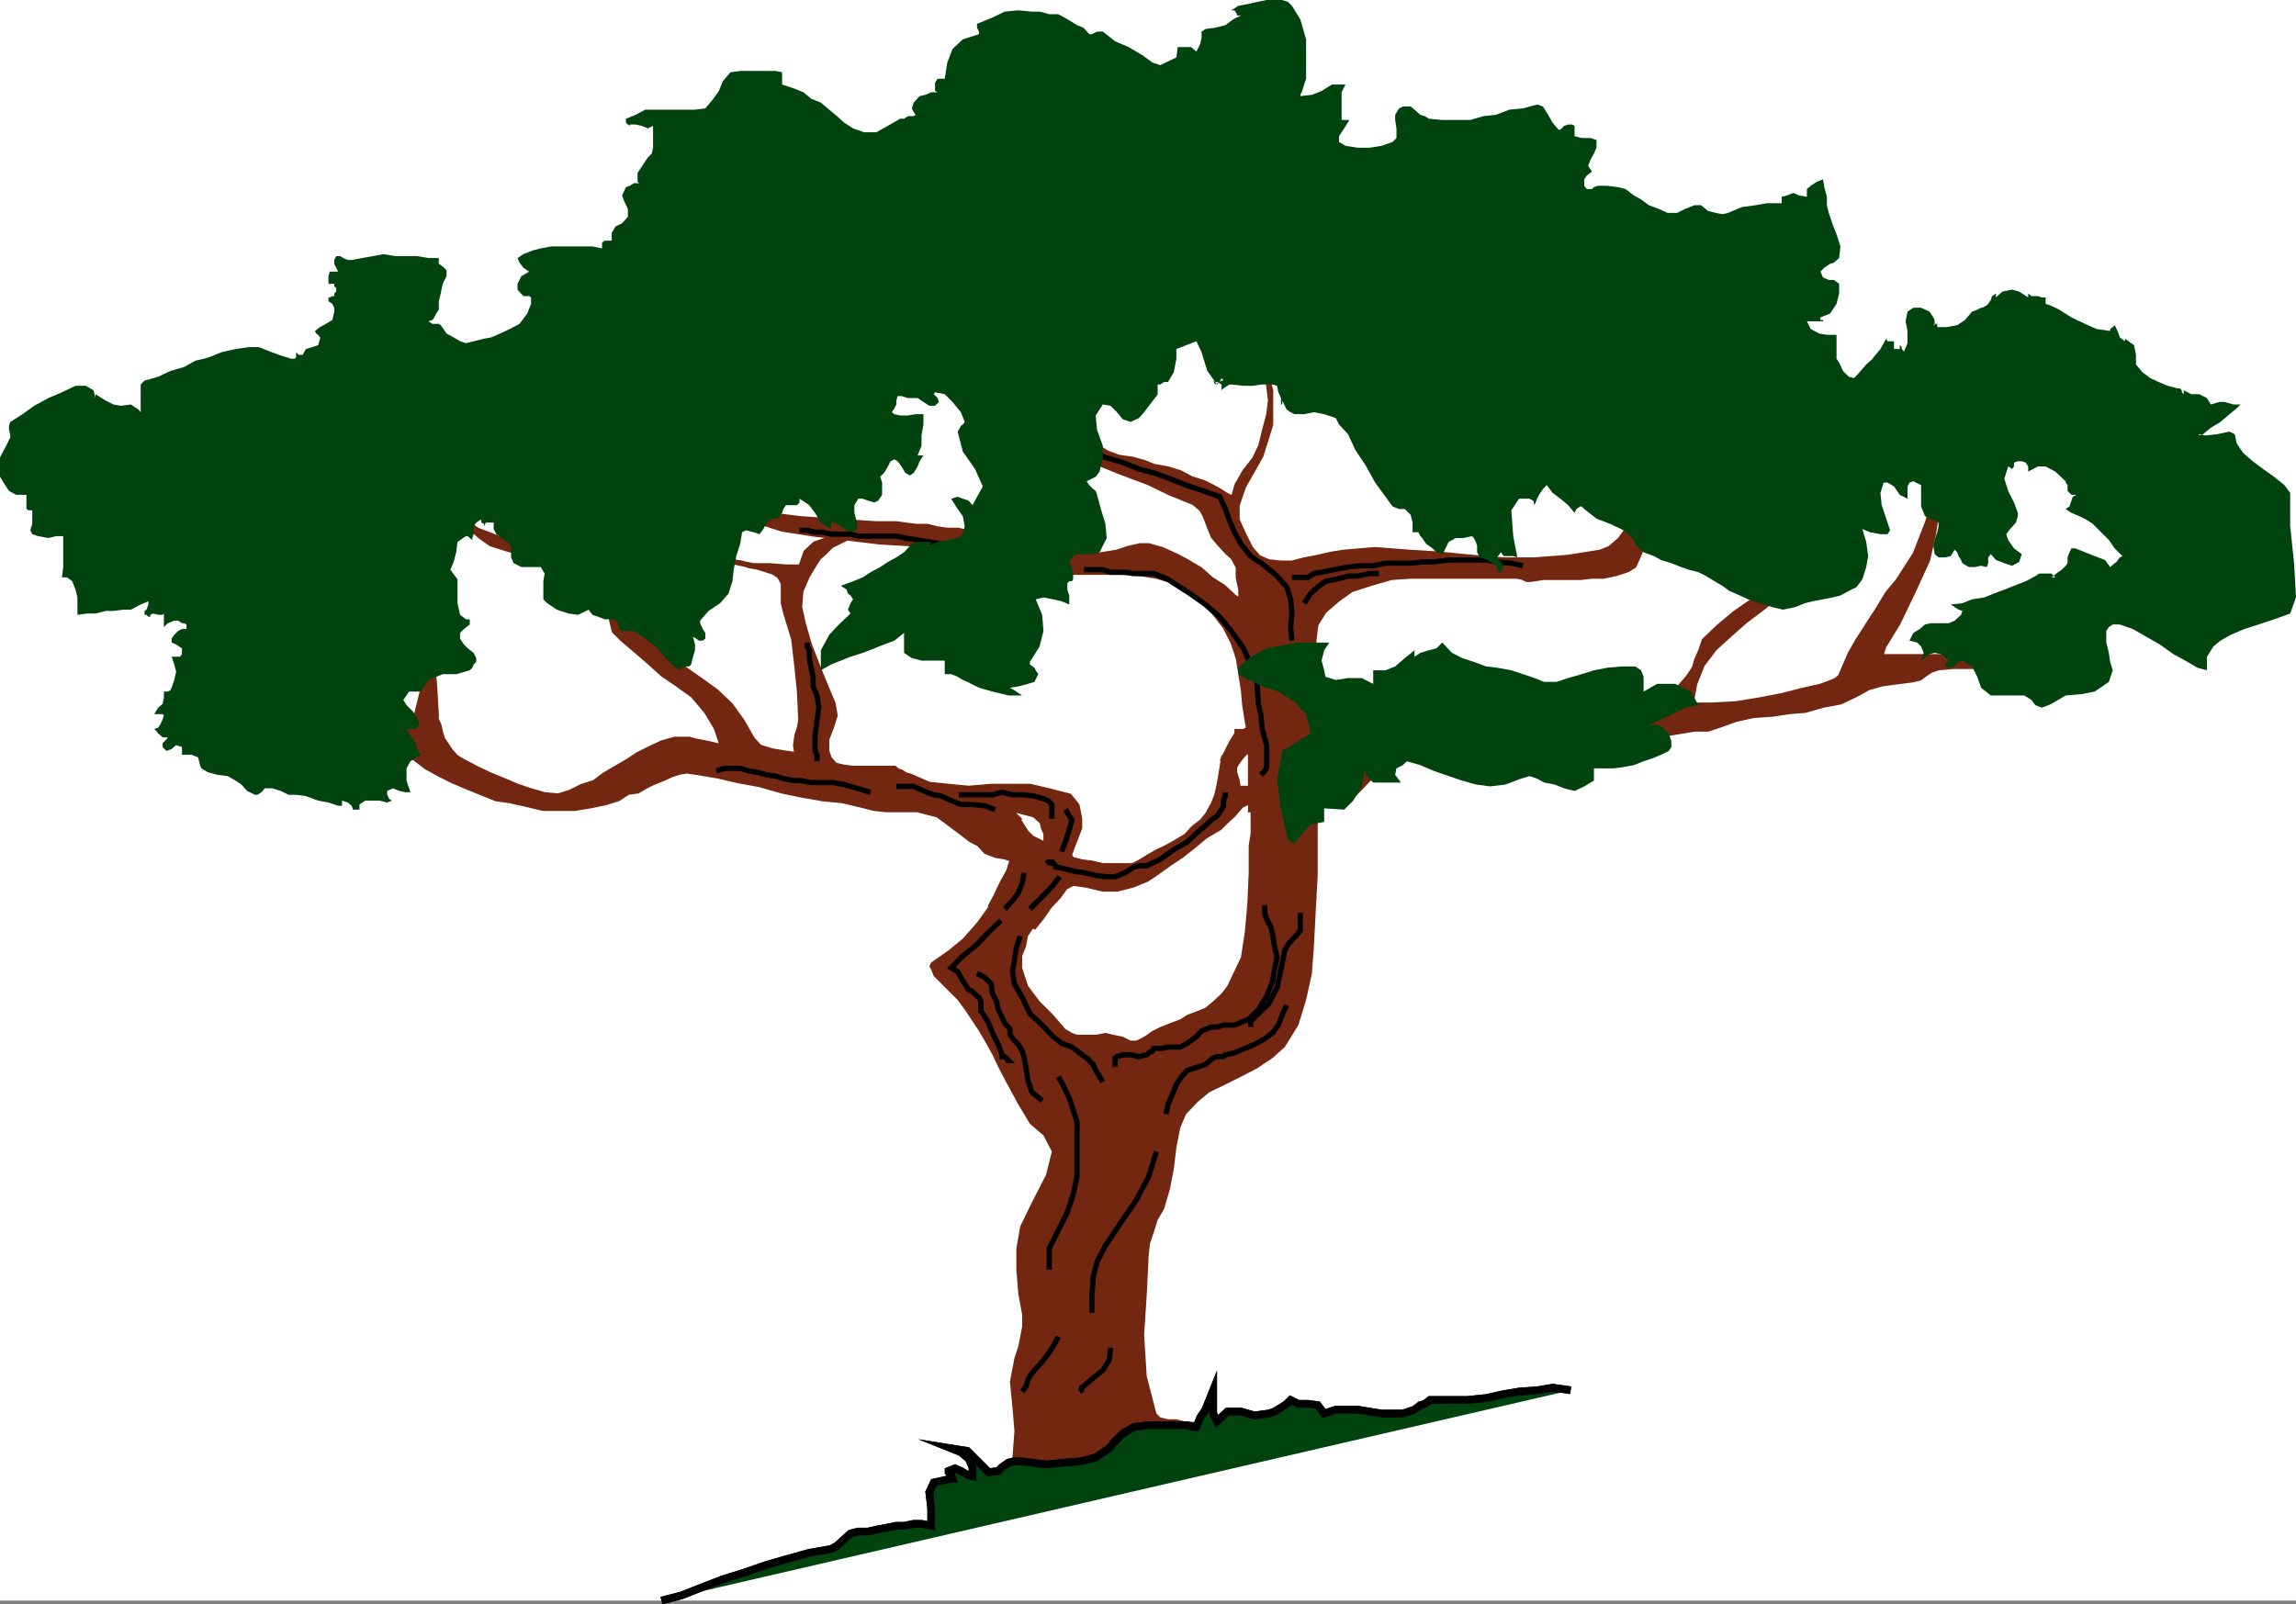 <svg xmlns="http://www.w3.org/2000/svg" width="355.797" height="248.672"><rect width="100%" height="100%" fill="#808080" stroke="none"/><path fill="#fff" fill-rule="evenodd" d="M0 248.102h355.797V0H0v248.102"/><path fill="#732710" fill-rule="evenodd" d="M271.098 71.2h-1.2l-.898.3-1 .602-.5.597-1.602 1-1.199 1.102-1.5 1-1.5.597-1.199.903h-2.8l-1.2-.602-1.203-1.898-1-2.102V70l.601-2.2 1.399-1.8 1.402-1.602 1.899-1.097 1.699-1.2 2.3-1 1.7-1.3 1.902-1.403 1.598-1.898.601-.898.5-1.204.602-1.199.598-1.3-.899 2.703-1.402 2.296-2.297 1.704-2.402 1.898-2.399 1.2L259 63.3l-2.5 1.5-2.203 1.5 1-2.8.601-3.3.399-3.098.203-3-1.203 4.5L254 63.3l-.8 4.8v4.6l.198 2.102V77l-.199 2.102-.8 1.898-.5 1.5-.899 1.2-1.5 1.3-1.5.602-5 .796-5.203.403H233l-4.902-.403-5-.5-4.801-.296-5.2-.403-4.8.403-1.899.296-2.199.5-2.101.403-1.899.5H198.5l-1.902-.2-1.598-.703L193.797 85l-1.098-2.2-1-2.198V78.3l1-2.903 2.7-4.796 1.5-4.801v-5.3l-1.5-5.2.199.9.402 1.3.297.898.3 1.204.301 2.5-.3 2.296-.598 2.204-.602 2.5-1 2.097-1.5 1.903-1.199 2.097-.601 2.102-1.2-.602-.898-.597-1.3-.704-1.2-.597-1.902-.602-1.7-.898-1.898-.602-2.203-.398-1.5-.602-1.797-.5-2.102-.3-1.898-.7-2.3-1.5-1.903-2.097-1.2-2.403-.699-3.097V62.3l.301.398h.598V62.3l.402-.2v-1.3l-.601-1.602-.7-1.199-.3-1.102-.301 1.5-.297 1.403-.5 1.898.5 1.602H163l-1.3-.602-.802-1-.398-1.199-.602-1.898-.898-1.5-.602-1.5-.898-1.5-.3-1.204-.7-1-1.203-.898-1.5-.3 1.902 1.8 1.5 1.898 1.2 2.102.898 2.5.3.2h1.301l.2.402 1 4.296L164 67.301l2.7 2.398 3.3 2 4 1.602 4 1.5 3.297 1.597 3.703 1.5 1.2 1 .597 1.102.601 1.602.602 1.5 1 1.199 1.2 1.3.898.797.8 1.5V89.5l.399 1.898v1.5l1 .801-2-1.097-1.7-1.602-1.898-1.2L186 88.3l-2-1.198-1.703-.903-2.2-1-2.097-.597h-1.3l-1.802.398-1.8.602-1.801.296-2.098.301h-1.902l-2.2-.3-2.097-.297-2.102-.602-2.199-.7-2.199-.6-2.102-.302-1.601-.296-1.399-.301-3-.602h-1.601l-1.5-.199-1.598-.398h-1.8l-3-.403h-3.102l-3-.199H130l-3.102-.398-3-.204-3.101-.398-3.098-.5-1.699-.398-1.902-.602-1.5-.898L111 76.398l-1.5-1.597-1.602-1.102-1.101-1-1.2-1.5-.699-2.097v-2.5l-.3-2.204-.301-2.097-.297-1.2-.5-.902L102.098 59l-1.5-1-1.2-1.102L98.5 55l-.902-1.8-1.2-1.9.899.4.3.8.602 1 .598.898.3.602.301.898v1l.399.801 1.402 3.403 1.5 3.699.801 3.699-.8 3.602-.602 1-1.098.796-1.203.301-1.297.403h-3.3l-1.903.199h-1.5l.3-.2 2.5.598 2.102.2 2.399.703 2.402.296 2.5.301 2.398.301 2.5.602L111 78.5l5.2 1.898 5 1.602 5.097.8 5.101.598 5 .602 10.399.602H152l1.598.398 1.5.602 1.402.796 1.598.903 1.5.398 1.902.602 1.7.398h10.5l3 .2 2.5.402 2.698.8 2.5 1.297L186.5 93.2l1.797 1.903 1.601 2.097 1.2 2.403.8 2.398.399 2.5.402 2.5.2 2.3.398 2.5.203 1.2-1.8 1v-.602h.198l-1.101 1.801-.297.602-.3.597-.602 1.204 2.101.597.598-.8.601-.7.602-.3h.297v-.297 6.097h-1.899l-.198-1.2-.402-1.3v-.802l.402-.699-2.101-.597-.301 1.898-.297 1.8-.402 1.9-.598 1.5-.902 1.6-.899 1.098-1.199.903-1.203 1.3-1.5.899-1.598.898-1.3.602-1.399.8-1.3.802-1.2.597h-4.602l-1.699-.398-1.601-.2-1.5-.402-.399-.597.399-1.204.601-1.5.598-1.597v-1.403l-.399-2-.601-.796-.598-.704-3.101-.796-3-.704h-6l-3.5.301-3.098-.3-3-.297-3-1.301-.703-.2-.598-.402-.601-.199-.5-.398H132.2l-1.601-.204-1.2-.296-.898-1-.402-1.204v-1.796l.699-1.801.601-1.903-.3-1.796-1.301-3.102-1.2-3-1.199-3.102-.898-3.097-.602-2.7.2-2.5 1-2.3 1.199-2 .601-.903.899-.796 1-1L130 84l.598-.3h-2.5l-1.801.6-1.399 1.302-.8 2.296h-2.301l-2.5-.199h-2.5l-2.098-.398-2.402-.5-2.5-.602-2.098-.597-2.5-1.301-.902-.301h-1.2l-1 .3-1.097.302h.898L103.5 84l.797-.3h2.101l1.5.902 1.602 1 1.898.796 1.2.403 1.101.3 1.301.2 1.2.398 1.198.2 1.301.402 1.2.398.898.602.601 1.097V93.5l.399 1.602L123 99l.5 4.3.398 3.9.2 4.3-.2 1.3-.398 1.2-.203 1.5.203 1.5-2.102-.3-1.8-.302-1.899-.597-1.101-1.2-1.598-2.8-1.8-2.5-2.2-2.102-2.5-1.8-2.703-1.899-2.297-1.7-2.5-2.198-2.203-2.102-.598-1.5v-1.5l-.3-1.602-.602-1.5L96 89.801l-1.402-1.5-1.5-1.2-1.598-1.203-1.5-1.296-1.602-1.204-1.5-1.199-1.199-1.8-.3-.899v-1l.3-.898-.699-.903-.203 2.801.601 2.7 1.5 2.1 2.5.9h-3.5l-1.101-.2H83.5l-.902-.398h-1.2L80.2 84.3l-1.602-.3-1.5-.602-1.5-.597L74 82.199l-1.5-1-1.203-.597-1.5-.602-1.5-.5L67 79.102l-1.203-.204h-2.399H65.2L67 78.5l1.797.398 1.5.602 1 .898 1.203.801.898 1 1 .903 1.7 1.199 2.199.699 2.203.602 2.098.296 1.8.5 2.102.704 2.2.597 2.198 1 .899.801.902.898.598 1.204.601 1.296.7 1.602.199 1.7.402 1.6 1.2 1.2 2.101 1.8 2.098 1.802 2.101 1.898 2.2 1.5 2.5 1.8 2.101 2.5 1.5 2.5 1 3-1.203-.3-1.297-.3-1.602-.302-1.101-.296h-2.2l-1.097.296-1 .301-1.902.903-1.801.898-1.5 1-1.899 1.102-1.699 1-1.601 1.199-1.899.597-1.8.903-1.899.597-2.102-.199-2.101-.597-2.098-.704-2.101-.898-2.2-.898-2.101-1L71.699 118l-1-.602-.902-1-.598-.898-.601-.898-.301-.903-.297-1.3-.402-.899v-.8l-.301-5-.598-4.9-1.8-4.198-2.801-4L61.5 92l-.203-1-.399-.898v-1.204L63 95.102l1.898 5.699L65.5 107l-1.5 6-.602.398h-1.3L60.699 113l-1.601.7-.7.3 1.899 1.2 2.203 1.198 1.898 1.204 1.7 1.296 2.199 1.204 1.8.898 2.102.898 2.2.903 2.5 1 2.101.3 2.7.598 2.5.602H89l2.5-.403 2.398-.5.899-.296 1-.301 1.5-1 1.5-.2 1.203-.703 1.2-.597 1.5-.602 1.3-.597 1.2-.403 1.198-.199 1.5.2 3.5.6 3 .7 3.301.602 3.5 1 2.899.597 3.402.602 3.098.3 3.3.797 1.602.403 1.898.199h4.801l1.5.398 1.598.403 1.101.8 1.602 1.2 1.2.898 1.3 1 1.2.602 6.097-3.903-.598-.597-.699-.403-.602-.398-.601-.2 1.902.2 1.5.398 1.598.403 1.203 1.097.2.903.398.898v1l.3.903-1.3-.602-1.2-.602L159 129l-1.203-1.898-6.098 3.699 1.098 1.199 1.601.602 1.301.199 1.2.398-.602 1.903-1 1.796-.899 1.903-.8 1.5 6.699 3.3 1.203-1.5 1.098-1.601L164 139l1.098-1.5 1.199-.602 2.101.301 2.5.602h2.2l2.402-.602 2.2-.898 1.5-1 2.097-1.5 1.8-1.2 1.903-1.5 1.797-1.5 2.203-1.3.898-.903 1.2-1.097 1.199-1.403 1.5-.796v1.398l10.402-.8v-.9h2.5l.801.302h1.398l2.102-2.204 2.098-2.199 2.699-1.5 2.8-1.199 2.801-.602 2.7-.597h3.101l2.7.597 1.5.301 1.601.7 1.2.203h1.5l1.5.398h2.698l1.602-.398h.7l.8-.602 1-.3h.898l1.801-.302 1.5-.296 1.598-.301 1.8-.301 1.602-.3 1.5-.598 1.801-.301 1.898-.602 1.801-.3 2.399-.399h2.101l1.801-.602 2.5-.898 2.7-.602 2.898-.199 2.699-.398 2.402-.2 2.801-.8 2.7-.5 2.5-1.2 1.8-1 2.098-.601 2.199-.3 2.402-.302 1.301-.296.797-.602.902-.602 1.2-.398 2.3-.2h9.098l2.101.2h4.301-.3v-1.7l-1.102-.402-1-.597h-2.098l-3.402.597-3.297.403h-15.602l.5-1.602 2.2-3.597 2.402-5 2.2-4.801.898-4 .601-3.903.598-3.699.902-4-1.5 4.903L298.7 81l-1.902 4.898-2.7 4.204L292.5 92l-1.5 2.5-1.5 2.3-1.602 2.5-1.199 2.098-.902 2.102-.598 1.398-.601.5-.598.301-1.902.7-2.7.601-3.101.8-3.598.7-3.699.602-3.703.199H262l.598-3.301 1.199-3 1.902-2.5L268 98.398l2.5-2.199 2.797-2.097 2.5-2.102 2.402-2.2 1.2-1.1 1.5-1.9.601-1.8-.203-1.898L280 85.898l-1.8 2.403-2.102 1.8-2.5 1.899-2.5 1.5-2.301 1.602-2.5 2.097-2.2 2.102-.5 1.5-.699 1.597-.3 1.102-.899 1.398-1.8 2.102-1.5 2.102-1.899 1.796-2.203 1.5-3.598 1.301-4 .903-3.902.597h-8l-3.899-.3-4.3-.598-4-.602-1.801-.3-2.2-.399h-1.8l-2.098.398-1.601.602-1.5.898-1.2.903-1.3.898-1.2 1.301-1.199.898-1.3.801-1.2 1h-.3V121l.3-.3-.3-5.2v-5.398l-.301-5.602v-5.2l.3-2.5 1.301-2.1 2.098-1.802 2.101-1.5 3.102-1 3.098-.898 3-.2h16.5l.902.2.598.3h.601l1.899-.3h5.8l1.801-.2h1.801l1.898-.402 1.801-.597 1-.602.598-1.3.5-1.2.601-.898.602-.301.797-.3h.203l.598-.302 1.5-1.398 1.3-2 1.399-1.5 1.601-1.5 1.2-1.602 1.601-1.5 1.2-1.597 1.5-1.403 2.699.301"/><path fill="none" stroke="#732710" stroke-miterlimit="10" stroke-width=".816" d="M271.098 71.2h-1.2l-.898.3-1 .602-.5.597-1.602 1-1.199 1.102-1.5 1-1.5.597-1.199.903h-2.8l-1.2-.602-1.203-1.898-1-2.102V70l.601-2.2 1.399-1.8 1.402-1.602 1.899-1.097 1.699-1.2 2.3-1 1.7-1.3 1.902-1.403 1.598-1.898.601-.898.5-1.204.602-1.199.598-1.3-.899 2.703-1.402 2.296-2.297 1.704-2.402 1.898-2.399 1.2L259 63.3l-2.5 1.5-2.203 1.5 1-2.8.601-3.3.399-3.098.203-3-1.203 4.5L254 63.3l-.8 4.8v4.6l.198 2.102V77l-.199 2.102-.8 1.898-.5 1.5-.899 1.2-1.5 1.3-1.5.602-5 .796-5.203.403H233l-4.902-.403-5-.5-4.801-.296-5.2-.403-4.8.403-1.899.296-2.199.5-2.101.403-1.899.5H198.5l-1.902-.2-1.598-.703L193.797 85l-1.098-2.2-1-2.198V78.3l1-2.903 2.7-4.796 1.5-4.801v-5.3l-1.5-5.2.199.9.402 1.3.297.898.3 1.204.301 2.5-.3 2.296-.598 2.204-.602 2.5-1 2.097-1.5 1.903-1.199 2.097-.601 2.102-1.2-.602-.898-.597-1.3-.704-1.2-.597-1.902-.602-1.7-.898-1.898-.602-2.203-.398-1.5-.602-1.797-.5-2.102-.3-1.898-.7-2.3-1.5-1.903-2.097-1.2-2.403-.699-3.097V62.3l.301.398h.598V62.3l.402-.2v-1.3l-.601-1.602-.7-1.199-.3-1.102-.301 1.5-.297 1.403-.5 1.898.5 1.602H163l-1.3-.602-.802-1-.398-1.199-.602-1.898-.898-1.5-.602-1.5-.898-1.5-.3-1.204-.7-1-1.203-.898-1.5-.3 1.902 1.8 1.5 1.898 1.2 2.102.898 2.5.3.2h1.301l.2.402 1 4.296L164 67.301l2.7 2.398 3.3 2 4 1.602 4 1.5 3.297 1.597 3.703 1.5 1.2 1 .597 1.102.601 1.602.602 1.5 1 1.199 1.2 1.3.898.797.8 1.5V89.5l.399 1.898v1.5l1 .801-2-1.097-1.7-1.602-1.898-1.2L186 88.3l-2-1.198-1.703-.903-2.2-1-2.097-.597h-1.3l-1.802.398-1.8.602-1.801.296-2.098.301h-1.902l-2.2-.3-2.097-.297-2.102-.602-2.199-.7-2.199-.6-2.102-.302-1.601-.296-1.399-.301-3-.602h-1.601l-1.5-.199-1.598-.398h-1.8l-3-.403h-3.102l-3-.199H130l-3.102-.398-3-.204-3.101-.398-3.098-.5-1.699-.398-1.902-.602-1.5-.898L111 76.398l-1.5-1.597-1.602-1.102-1.101-1-1.2-1.5-.699-2.097v-2.5l-.3-2.204-.301-2.097-.297-1.2-.5-.902L102.098 59l-1.5-1-1.2-1.102L98.5 55l-.902-1.8-1.2-1.9.899.4.3.8.602 1 .598.898.3.602.301.898v1l.399.801 1.402 3.403 1.5 3.699.801 3.699-.8 3.602-.602 1-1.098.796-1.203.301-1.297.403h-3.3l-1.903.199h-1.5l.3-.2 2.5.598 2.102.2 2.399.703 2.402.296 2.5.301 2.398.301 2.5.602L111 78.5l5.2 1.898 5 1.602 5.097.8 5.101.598 5 .602 10.399.602H152l1.598.398 1.5.602 1.402.796 1.598.903 1.5.398 1.902.602 1.7.398h10.5l3 .2 2.5.402 2.698.8 2.5 1.297L186.5 93.2l1.797 1.903 1.601 2.097 1.2 2.403.8 2.398.399 2.5.402 2.5.2 2.3.398 2.5.203 1.2-1.8 1v-.602h.198l-1.101 1.801-.297.602-.3.597-.602 1.204 2.101.597.598-.8.601-.7.602-.3h.297v-.297 6.097h-1.899l-.198-1.2-.402-1.3v-.802l.402-.699-2.101-.597-.301 1.898-.297 1.8-.402 1.9-.598 1.5-.902 1.6-.899 1.098-1.199.903-1.203 1.3-1.5.899-1.598.898-1.3.602-1.399.8-1.3.802-1.2.597h-4.602l-1.699-.398-1.601-.2-1.5-.402-.399-.597.399-1.204.601-1.5.598-1.597v-1.403l-.399-2-.601-.796-.598-.704-3.101-.796-3-.704h-6l-3.5.301-3.098-.3-3-.297-3-1.301-.703-.2-.598-.402-.601-.199-.5-.398H132.2l-1.601-.204-1.2-.296-.898-1-.402-1.204v-1.796l.699-1.801.601-1.903-.3-1.796-1.301-3.102-1.2-3-1.199-3.102-.898-3.097-.602-2.7.2-2.5 1-2.3 1.199-2 .601-.903.899-.796 1-1L130 84l.598-.3h-2.5l-1.801.6-1.399 1.302-.8 2.296h-2.301l-2.5-.199h-2.5l-2.098-.398-2.402-.5-2.5-.602-2.098-.597-2.5-1.301-.902-.301h-1.2l-1 .3-1.097.302h.898L103.5 84l.797-.3h2.101l1.5.902 1.602 1 1.898.796 1.2.403 1.101.3 1.301.2 1.2.398 1.198.2 1.301.402 1.2.398.898.602.601 1.097V93.5l.399 1.602L123 99l.5 4.3.398 3.9.2 4.3-.2 1.3-.398 1.2-.203 1.5.203 1.5-2.102-.3-1.8-.302-1.899-.597-1.101-1.2-1.598-2.8-1.8-2.5-2.2-2.102-2.5-1.8-2.703-1.899-2.297-1.7-2.5-2.198-2.203-2.102-.598-1.5v-1.5l-.3-1.602-.602-1.5L96 89.801l-1.402-1.5-1.5-1.2-1.598-1.203-1.5-1.296-1.602-1.204-1.5-1.199-1.199-1.8-.3-.899v-1l.3-.898-.699-.903-.203 2.801.601 2.7 1.5 2.1 2.5.9h-3.5l-1.101-.2H83.5l-.902-.398h-1.2L80.2 84.3l-1.602-.3-1.5-.602-1.5-.597L74 82.199l-1.5-1-1.203-.597-1.5-.602-1.5-.5L67 79.102l-1.203-.204h-2.399H65.2L67 78.5l1.797.398 1.5.602 1 .898 1.203.801.898 1 1 .903 1.7 1.199 2.199.699 2.203.602 2.098.296 1.8.5 2.102.704 2.2.597 2.198 1 .899.801.902.898.598 1.204.601 1.296.7 1.602.199 1.7.402 1.6 1.2 1.2 2.101 1.8 2.098 1.802 2.101 1.898 2.2 1.5 2.5 1.8 2.101 2.5 1.5 2.5 1 3-1.203-.3-1.297-.3-1.602-.302-1.101-.296h-2.2l-1.097.296-1 .301-1.902.903-1.801.898-1.5 1-1.899 1.102-1.699 1-1.601 1.199-1.899.597-1.8.903-1.899.597-2.102-.199-2.101-.597-2.098-.704-2.101-.898-2.2-.898-2.101-1L71.699 118l-1-.602-.902-1-.598-.898-.601-.898-.301-.903-.297-1.3-.402-.899v-.8l-.301-5-.598-4.9-1.8-4.198-2.801-4L61.5 92l-.203-1-.399-.898v-1.204L63 95.102l1.898 5.699L65.5 107l-1.5 6-.602.398h-1.3L60.699 113l-1.601.7-.7.3 1.899 1.2 2.203 1.198 1.898 1.204 1.7 1.296 2.199 1.204 1.8.898 2.102.898 2.2.903 2.5 1 2.101.3 2.7.598 2.5.602H89l2.5-.403 2.398-.5.899-.296 1-.301 1.5-1 1.5-.2 1.203-.703 1.2-.597 1.5-.602 1.3-.597 1.2-.403 1.198-.199 1.5.2 3.5.6 3 .7 3.301.602 3.5 1 2.899.597 3.402.602 3.098.3 3.3.797 1.602.403 1.898.199h4.801l1.5.398 1.598.403 1.101.8 1.602 1.2 1.2.898 1.3 1 1.2.602 6.097-3.903-.598-.597-.699-.403-.602-.398-.601-.2 1.902.2 1.5.398 1.598.403 1.203 1.097.2.903.398.898v1l.3.903-1.3-.602-1.2-.602L159 129l-1.203-1.898-6.098 3.699 1.098 1.199 1.601.602 1.301.199 1.2.398-.602 1.903-1 1.796-.899 1.903-.8 1.5 6.699 3.3 1.203-1.5 1.098-1.601L164 139l1.098-1.5 1.199-.602 2.101.301 2.5.602h2.2l2.402-.602 2.2-.898 1.5-1 2.097-1.5 1.8-1.2 1.903-1.5 1.797-1.5 2.203-1.3.898-.903 1.2-1.097 1.199-1.403 1.5-.796v1.398l10.402-.8v-.9h2.5l.801.302h1.398l2.102-2.204 2.098-2.199 2.699-1.5 2.8-1.199 2.801-.602 2.7-.597h3.101l2.7.597 1.5.301 1.601.7 1.2.203h1.5l1.5.398h2.698l1.602-.398h.7l.8-.602 1-.3h.898l1.801-.302 1.5-.296 1.598-.301 1.8-.301 1.602-.3 1.5-.598 1.801-.301 1.898-.602 1.801-.3 2.399-.399h2.101l1.801-.602 2.5-.898 2.7-.602 2.898-.199 2.699-.398 2.402-.2 2.801-.8 2.7-.5 2.5-1.2 1.8-1 2.098-.601 2.199-.3 2.402-.302 1.301-.296.797-.602.902-.602 1.2-.398 2.3-.2h9.098l2.101.2h4.301-.3v-1.7l-1.102-.402-1-.597h-2.098l-3.402.597-3.297.403h-15.602l.5-1.602 2.2-3.597 2.402-5 2.2-4.801.898-4 .601-3.903.598-3.699.902-4-1.5 4.903L298.7 81l-1.902 4.898-2.7 4.204L292.5 92l-1.5 2.5-1.5 2.3-1.602 2.5-1.199 2.098-.902 2.102-.598 1.398-.601.5-.598.301-1.902.7-2.7.601-3.101.8-3.598.7-3.699.602-3.703.199H262l.598-3.301 1.199-3 1.902-2.5L268 98.398l2.5-2.199 2.797-2.097 2.5-2.102 2.402-2.2 1.2-1.1 1.5-1.9.601-1.8-.203-1.898L280 85.898l-1.8 2.403-2.102 1.8-2.5 1.899-2.5 1.5-2.301 1.602-2.5 2.097-2.2 2.102-.5 1.5-.699 1.597-.3 1.102-.899 1.398-1.8 2.102-1.5 2.102-1.899 1.796-2.203 1.5-3.598 1.301-4 .903-3.902.597h-8l-3.899-.3-4.3-.598-4-.602-1.801-.3-2.2-.399h-1.8l-2.098.398-1.601.602-1.5.898-1.2.903-1.3.898-1.2 1.301-1.199.898-1.3.801-1.2 1h-.3V121l.3-.3-.3-5.2v-5.398l-.301-5.602v-5.2l.3-2.5 1.301-2.1 2.098-1.802 2.101-1.5 3.102-1 3.098-.898 3-.2h16.5l.902.2.598.3h.601l1.899-.3h5.8l1.801-.2h1.801l1.898-.402 1.801-.597 1-.602.598-1.3.5-1.2.601-.898.602-.301.797-.3h.203l.598-.302 1.5-1.398 1.3-2 1.399-1.5 1.601-1.5 1.2-1.602 1.601-1.5 1.2-1.597 1.5-1.403zm0 0"/><path fill="#732710" fill-rule="evenodd" d="m153.598 140.3 6.699 3.302-1 1.5-.297 1.597-.602 1.5V150l.899 2.8 1.8 2.4 2.102 2.1 1.899 2.2 1 .602.8.296h2.899l1.5-.296 1.203.296 1.5.301 1.2.602h.898l1.199-.602 1.3-.898 1.2-.602 1.5-.597 1.601-.602 1.102-.7 1.598-.6 1.199-.5 1.203-1 1.297-1.2.902-1.2 2.098-4.402.601-3.898.399-4.5.203-4.7v-4.198l.297-1.903V125.5l10.402-.8v11l-.3 5.402-.301 5.796-.301 4-.899 4.102-1.199 3.898-2.101 3.403-1.899 1.699-2.402 1.602-2.5 1.296-2.399 1.204-2.5 1.199-1.8 1.5-1.801 1.898-.899 2.102-.601 3.097-.399 3.301-.601 3.102-.899 3.097-1 1.704-.601 1.898-.598 1.8-.199 1.9-.3 6.1-.403 6.098.402 6.403 1.5 5.8.598.598L181 220h1.297l1.203.3 4.2.302-5.2 3.699-27.203 4.5 1.601-2.903.301-4.097-.3-3.602-.399-4 .7-3.699.597-1.8.3-1.5.301-1.598V203.8l-.601-3.301-.297-3.7v-3.3l.598-3.398 1.8-3.704 2.2-4.296.902-3.602-1.3-2.5-2.102-1.8-1.801-3-1.899-3.5-1.199-2.302-.902-1.898-1-1.8-1.098-1.9-1-1.5-1.199-1.8-1.102-1.5-3.699-3.7-.402-1-.297-.5.297-.6 2.703-1.9 2.2-1.8 2.198-2.5 1.801-2.5.399-.2"/><path fill="none" stroke="#000" stroke-miterlimit="10" stroke-width=".816" d="m195.398 120.102.602-.602.297-.602V115.5l-.7-2.5-.199-2.102-.398-1.796-.203-3.102-1-3-1.098-2.5-1.902-2.7L189 95.603l-2.203-1.903-2.399-1.7-2.5-1.602-.898-.597-1.203-.5-1-.403H175.5l-.902-.199h-2.5l-1.2-.398h-2.5v.398m.399-18.999 2.5 1.198L174 71.7l2.5 1 2.297.602 2.5.898 2.5 1 2.703.903L189 77l.898 1.898.602 1.704.797 1.898 1 1.8 1.5 1.9L196 87.7l1.898 1.6 1.5 1.7.602 1.898.2 2.204-.2 2.097.2 2.102m0-9.801h2.5l.898-.602 1.199-.199 1.902-.398 2.2-.403 1.699-.199h2.199l1.902-.398h3.899l1.8-.2h1.801l2.301-.3h5.797l1.703.3 2.2.2 1.8.398"/><path fill="none" stroke="#000" stroke-miterlimit="10" stroke-width=".816" d="m202.098 93.5 1-1.5 1.101-1 1.2-.898L207 89.8l1.898-.5h1.5l1.801-.403h1.5m-59.301-4.295h-1.601l-1.7-.301h-5.199L144 84l-1.8-.3-1.903-.302-1.399-.296H133l-1.203-.301h-3L127.5 82.5h-1.203l-1.2-.3h-1.199m80.899 39.698.402-.898.598-.7.601-.198.602-.602 1.5-.898 1.2-1 1.5-.903 1.597-.597 1.5-.602 1.5-.3h3.402"/><path fill="none" stroke="#000" stroke-miterlimit="10" stroke-width=".816" d="m218.598 116.102-1.5.296-1.5.602-1.301.398-1.5.602-1.2.898-1.597.801-.902 1-1.2 1.2-.398.3h-.203l-.598.403H206m-16.102.198v.598l-.3.704v.796l-.301.602-.7 1-.898.602-.902.898-.797.602-2 1.898-2.102 1.2-2.101 1.5-2.098 1H176.5l-.8.198-1.403.903-1.5.597h-1.5l-1.5-.199-1.598-.398-1.5-.2-1.601-.402-1.5-.3v-.2l-.399-.398H163v-.2h-.602l-.3.2M154.2 125.5l-1.602-.602-1.899-.199h-1.8l-1.5-.597-1.5-.704-1.2-.199-1.601-.597-1.5-.704h-2.7m26.2 3.602 1 1.602-.399 1.5-.601 1.898-.598 1.5m-.3 3.898-1 1.301-1.102 1.2-1.2 1.203-1.3 1.296m-11-17.698h5.199l1.5-.4 1.601.4h1.5l1.899.198 1.402.403.7.3.601.598v2.2m-7.3 13.999 1.198-1.296.899-1.204.601-1.5.301-1.597M111 119.5l1.297-.398h2.402l1.301.398 1.398.2 1.301.402 1.5.199 1.2.398L123 121h1.098l1.601.3h3.399l1.699.302 2 .597 2.101.602m-8.3-4.801v-1l-.301-.602V114l.3-2.2.301-2.1-.3-1.9-.598-1.402v-1.5l-.3-1.398-.302-1.5v-1.2l-.3-.6v-.598.296"/><path fill="#fff" fill-rule="evenodd" d="M157.797 64.398V62.7l.3.2.301.402.301.199v.7h-.3l-.301.198h-.301"/><path fill-rule="evenodd" d="M159.898 63.5v-.2l.399-.402V62.7l.203-.398h1.598l.3.398v.602l-.3.199v.398h.3v.301h-.699l-.199-.3h-.602l-.601-.399h-.399"/><path fill="none" stroke="#000" stroke-miterlimit="10" stroke-width=".816" d="M159.898 63.5v-.2l.399-.402V62.7l.203-.398h1.598l.3.398v.602l-.3.199v.398h.3v.301h-.699l-.199-.3h-.602l-.601-.399Zm-4.8 79.2-1.899 1.8-1.8 1.898-2.2 1.801-1.8 1.801 1 .602.5.898.601 1 .598.898.601.301.7.7.3.203.301.597v1.5l.297.403.902 1.5.598 1.5.902 1.796.598 1.602v.3h.402l.598.598h-.399"/><path fill="none" stroke="#000" stroke-miterlimit="10" stroke-width=".816" d="m151.398 150.898 1.2.602 1 1 .199 1.5.601 1.2.301 1.3.399.8.601 1.302.801.898v.898l.7.903.597.597.601 1 .301.903.301 1.8.297 1.899.601 1.8 1.602 1.302M196 140.3v1.2l.297 1 .601 1.102.301 1.199.301 1.898.398 1.7-.398 1.902-.3 1.8-.903 2.297L195 156.5l-1.5 1.5-2.203.898h-1.7l-1 .301h-.898l-1.5.602-.8.898-1.399 1-1.102.602H181l-.902.199h-1.301l-.2.398-.597.301-.3.301-1.2.3-1.3-.3H174l-.902.3-.301.2v1.398"/><path fill="none" stroke="#000" stroke-miterlimit="10" stroke-width=".816" d="M201.5 141.5v2.7l-.703.902-.598.597-.601.7-.5.902-.598 3-.602 2.8-1.3 2.5-2.2 2.098-.199.301-.402.3v.9m-35.699-14.098-.598 1.796-.3 1.903-.302 1.8.301 1.899 1.2 2.102 1.199 2.5 1.902 1.796 1.7 1.801 1.3 1 1.598.602 1.199.898 1.101.801 1 1 .399.898.601 1 .5.801m28.5-11.899-.699 1.5-.601 1.598-.899 1.204L196 161l-1.602.898-1.5.602-1.601.7-1.399.3-.3.3h-1l-.598.2-1.203 1-1.2.398-1.597.5-.902 1-.801 1.204-.598 1.5-.699 1.597-.3 1.5m-16.7-5.801.797 1.403.902 1.898.598 1.801.601 1.898v8.5l-.601 2.801-.899 2.7-1.398 2.8-1.402 2.801v3.3m16.602-18.3-1.2 3.898-1.902 3.602-2.399 3.5-2.402 3.602-1.297 2.5-.602 2.398-.199 2.8v2.7m2.899 5.398-.2 1.903-1 1.597-1.5 1.204-1.5 1.296-.3.204v.398l-.301.2M164 207.2l-.8 1.5-.802 1.198-.898 1.204-1.203 1.296-.7.903-.3.597-.297 1-.602.801"/><path fill="#00430e" fill-rule="evenodd" d="m211.598 120.102 1.199 1.199h4.3l-.898-1.2.2-1 1-.5L218 118l2.098.602 2.101.898 2.301.8 2.098.7 2.101.602 2.2.296 2.398-.296 2.402-.903 1.301-.398 1.2.398 1.097.602 1.601.3 1.5.598 1.602.403 1.5-.704L247 121v-1.898h3.098l1.5-.204 1.601-.296 1.5-.602 1.2-.398 1.5-.602 1.199-.602.402-.597v-.903l-.402-1.199-.899-.898-.601-.403H255.5l1.898-.898 1.801-.8 1.899-1 2.101-.4-1.199-2.1-2.402-1.2h-2.801l-2.098 1.2v-2.302l-.402-1-.899-.597h-2.101l-2.2.199-2.097.398-1.902.602-2.098.602-1.8.597h-1.903l-1.5-.597L236 104.5l-1.8-.602-2.2-.398-1.703-.2-1.899-.698-1.8-.602-1.598-.8-1.5-1.598-.902.898-1.2.3-1.3.4-.899.6v-1l-1.5 1.2-1.5 1.3-1.5.598h-1.902V106l-1.797-.898h-2.102l-1.898.296-1.602-.5-.199-1-.402-1.5.402-1.597.801-1.2h-4.8l-1.802.297-1.5.301-1.601.301-1.297.7-1.203.6-1.899 1.7v1l1.602.898 2.098 1 2.5.801 2.5 1.602 1.8 1.898.7 3-4.399 2.7-.8 4.601.601 4.5 1.098 4.7 1 .6.902-1.198 1.598-1.801 2.101-.403v-2.097l3.098.199 1.402-1.398 1.301-2.204.598-2.796v1m31.8 95.398-2.8-.398-2.399.398-2.8.2-2.399.402-2.703.597-2.899.301h-5.8l-.801.602-.7.199-.898.699-1.8.602h-3.301l-1.899-.301-1.8-.301H207l-1.8.602-1-1.301-1.5-.2h-1.5L200 217l-.602.602-.898.597-1 .602-.902.3-2.2.297-2.101-.597h-2.098l-1.601 1.5-.598-1.2V215.5l-1.203 3-.797 1.2-.602 1.5H185l-1.203-.302H178l-2.3.301-1.7 1-1.203 1.2-.297.3-.402.602-.801.597-1.5 1-2.2.602-2.5.2-3 .3-4-.5h-.898l-.902.2-1 .698-.598.602-1.5.2-3.3-3.302-2.5-.398 1.5.602 1.199 1 .601 1.296v1.403l-.8-.2-1-.601-.899-.398-1 .398v.2l.398.402.2.597h-.2l-2.699.602-.699 1.5.297 2.5v2.699l-1.5-.3h-1.2l-1.5.3h-1.199l-1.5.3-1.601.302-1.297.296H133l-1.203.301-1 .903-1.098 1-.902.5-3.399.597-3.601 1-3.098.903-3.5 1.199-3.199 1-3.102 1.199-3.3 1.3-3.098.802L243.398 215.5"/><path fill="none" stroke="#000" stroke-miterlimit="10" stroke-width="1.179" d="m243.398 215.5-2.8-.398-2.399.398-2.8.2-2.399.402-2.703.597-2.899.301h-5.8l-.801.602-.7.199-.898.699-1.8.602h-3.301l-1.899-.301-1.8-.301H207l-1.8.602-1-1.301-1.5-.2h-1.5L200 217l-.602.602-.898.597-1 .602-.902.3-2.2.297-2.101-.597h-2.098l-1.601 1.5-.598-1.2V215.5l-1.203 3-.797 1.2-.602 1.5H185l-1.203-.302H178l-2.3.301-1.7 1-1.203 1.2-.297.3-.402.602-.801.597-1.5 1-2.2.602-2.5.2-3 .3-4-.5h-.898l-.902.2-1 .698-.598.602-1.5.2-3.3-3.302-2.5-.398 1.5.602 1.199 1 .601 1.296v1.403l-.8-.2-1-.601-.899-.398-1 .398v.2l.398.402.2.597h-.2l-2.699.602-.699 1.5.297 2.5v2.699l-1.5-.3h-1.2l-1.5.3h-1.199l-1.5.3-1.601.302-1.297.296H133l-1.203.301-1 .903-1.098 1-.902.5-3.399.597-3.601 1-3.098.903-3.5 1.199-3.199 1-3.102 1.199-3.3 1.3-3.098.802"/><path fill="none" stroke="#000" stroke-miterlimit="10" stroke-width="1.179" d="m243.398 215.5-2.8-.398-2.399.398-2.8.2-2.399.402-2.703.597-2.899.301h-5.8l-.801.602-.7.199-.898.699-1.8.602h-3.301l-1.899-.301-1.8-.301H207l-1.8.602-1-1.301-1.5-.2h-1.5L200 217l-.602.602-.898.597-1 .602-.902.3-2.2.297-2.101-.597h-2.098l-1.601 1.5-.598-1.2V215.5l-1.203 3-.797 1.2-.602 1.5H185l-1.203-.302H178l-2.3.301-1.7 1-1.203 1.2-.297.3-.402.602-.801.597-1.5 1-2.2.602-2.5.2-3 .3-4-.5h-.898l-.902.2-1 .698-.598.602-1.5.2-3.3-3.302-2.5-.398 1.5.602 1.199 1 .601 1.296v1.403l-.8-.2-1-.601-.899-.398-1 .398v.2l.398.402.2.597h-.2l-2.699.602-.699 1.5.297 2.5v2.699l-1.5-.3h-1.2l-1.5.3h-1.199l-1.5.3-1.601.302-1.297.296H133l-1.203.301-1 .903-1.098 1-.902.5-3.399.597-3.601 1-3.098.903-3.5 1.199-3.199 1-3.102 1.199-3.3 1.3-3.098.802"/><path fill="#00430e" fill-rule="evenodd" d="m31.598 55.602 1-.301 1.699-.7 2.203-.5 2.098-.3h1.5l1.5.597 1.601.602 1.899.602h.601l.2-.301v-.7l.398.399h.601l.5-.898 1-.301.899-.301.3-1v-.2l-.3-.402L49 51.7l-.203-.398.8-.602.903-.5 1-.597.297-1.301V47.7l-.297-.597-.602-.403v-.597h.2l.402-.204h.297V45.5l.3-.3v-.598l-.3-.204V44h-.899v-1.2l.2-.698h1.3l-.601-1.204v-.597l.3-.602h.602l.5.301.7.3h.601l1.598-.3 1.699-.3 1.601-.302 1.899.301h3.3l1.801.301H68v.898l.598.403.601.597v.903L68.598 44l-.301 1.5L68 46.7V48l-.402.602-.301.597-.297.403-.602.199.602.398h1l.297.2.902 1.3 1.098.602 1 .597.902.301 1.2-.3L75 52.5l1.098-.2 1.402-.6L79 51l1.5-.8 1.2-1.598.597-1.5v-1L82 45.898h-.902l-.899-1V44l.598-1.2L82 42.103l-.902-.602-.598-.8-.3-.7.898-.602 1.5-.597 1.199-.301 1.601-.3h6.399l1.5.3v-.898l.402-.301h1.098v-1.2l.601-1 1-.5.899-1v-1.203l-.598-1.296-.3-.801L97 29l.598-.2.601-.402h.899l-.301-.199v-1.398l1.601-2.403.602-.597.2-.903V19.5l-.802.398-1-.398-.898-.2h-.902v.2l-.301-.2L97 19v-.602l1.5-.597L100 17h7.7l1.597-.2 1.101-1.3 1-1.398.602-1.5 1.2-1.403 1.5-.199h5.5l1 .2v1.902l1.8.597 1.5.602 1.2 1 1.5.597L128.5 17l1.2 1 1.097 1 1.402.898 1.7.602h1.898l1.8-1 1.903-1.102h.598l.601-.398h.899l.3-.2-.3-.402-.301-.597.3-.903.903-1 .898-.199.899-.398h1l-.399-.2v-1.3l.399-.602h1.101l.399-2.5.8-2.097 1.602-1.5 2.5-.801v-.403l-.3-.597v-.602l2.199-.898 2.101-1 2.098-.2 2.101.2h1.2l1.5.398H164l1.098.602 1 .597.8.5 1 .403.899 1h.402l.801-.403h.898l1.899 1.5 2.101.903 2.2 1.3 1.5 1.098 1.199.403 2.5 44v1.5h-150.7m154.903 0-.3-1-.802-1.704-3.101 1.204-2.5-44 2.5-1.204.203-1.597h2.098l.8.699.602-1.2.2-1v-.902l.597-.398 1.5-.2 1.601-.402 1.2-.898 1.199-.602h-.598V2.2l-.402-.597h-.5l1.101-.704L193.5.602 194.797.3l1.5-.301h2.402l.899.3.601.598L201.5 3l.898 3.102v6.097l-.3.903-.301 1-.297.597v.2l1.797-.2 1.5-.597 1.601-1h2.102l-.602 1.199v4.3h1.2l-.801 1.297-.797 1.204V22l1 .602 1.898.296h1.801l1.899-.296 1.699-.602.601-.602v-1.5l-.199-1.296V17.8l.598-1 .601-.301h1.2l.601.5.899.8.699.2.601.398 2.102.204h4.297l2.101-.602 1.899-.2 2.101-.8 2.102-.2 2.2-.6.898.3.8 1.3.7 1.2.902 1.102h.297l.601-.602.602-.2h.598l.402.2v1.602l1.098.296h1.402l.898.301v1.2L247 23.8l-.5.898-.402 1 .601.903-.8.597-.399.602v1l.398.5h.801L247 29l.598-.2h1.5l1.601.2 1.2.3 1.3 1 1.098.598 1.203.903 1.598.597 1.3.602h1.5l1.2-.602 1.5-.597h1l1.101.898 1.2.301 1 .2.898-.2 2.101-.898 2.2-.301 1.699-.301h2.3v-1l.801-.2 1-.402.899.403L280 30.5v-1.2l.598-.5.902-.6 1-.4.2 1.2.398 1.5v1.3l.3 1.2.602 1.8.598 1.5.601 1.9L285 40l-.8.7-.602.198-.899.602-.601.602.402.898.898.398h.801L285 44v1.5l-.402 1.602-1 1.5-1.5.597v.403h.402v.199H280l.598 1.199 1.3.7 1.2.198h1.5v3.704H186.5m103.7 0 .198-.301 1-1.2.899-1.601.203.398h1v1.204h.898V53.5l.301.3v.302l.301.296v.204l.598-1.403v-1.898l-.301-1.5.3-1.5.903-.602h1.2l1.3.602.598.898.199.403v.796h-.598.399l.199-.199h.402v-.398.898h1.5l1.598-.3 1.203-.797 1.098-1.301.8-.301.602-.3h.2l.698-.4.2-.198.402-.602.2-.602.597-.398v.602l1-.903 1.5-.3 1.101.3 1.399.903V45.5l.5.398h1l.601.204H317v1l.598.199.902.398.598.301L321 49.2l2.098 1 1.8.8 2.102.3V51l.398-.3.301-.302L328 51l.297.7.203.6.797.598V52.5l1.402 1L331 55v.602h-40.8m-240.903 68.5-1.899-.704-1.5-.199H44.7l-1.199-.597-1.3-.403H41l-.3.403-.2.199-.602.398H39.5l-1.203-.597-.899-1L36.5 121l-1.203-.7-1.598-.198-1.5-.403-1-.597-.199-.5-.3-1.204-1-.398h-1.5v-1.2l-.903-.3-.7.602-.8.296-.598-.597v-.602l.598-.597.203-.301v-.602.602h-.8l-.302-.301-.398-.3-.203-.302-.399-.398.602-.2.398-.6.301-.7.2-.602-.2-.199h-1.3l.601-1 .7-.597.198-.903v-1H26l.398-.199.2-.398.402-1.204.297-1.296L27 103l-.402-1.2h1.3l.301-.402v-.898l-.902-.602-.7-.296V99l.403-.602.598-.597.601-.301h.7v-.7l-.399-.198h-.3l-.602-.403H27l-1 .403-.602.597v-2.097l-.199.199H24.5l-.8-.2-.403.2v.3H23l-.3-.3h-.302v-.602l.301-.199.301-.8v-.5l-1.203.5-1.5.8h-1.2l-1.5.2h-1.199l-1.601.402H13.5L12 95.3v-2.7l-.3-1.203-.5-1.296-.403-.301-.399-.301h-.8l.199-1.602v-4.796H8.699l-1.199.296-1.602-.296L5 82.8l-.3-.602.3-1v-2.097h-.602l-.3-.204V76.7H2.5l-1.102-.597-.601-.903L0 73.9v-3l.797-1.5.8-1.598V67.5l-.199-.898V66l.2-.602L3.5 64.2l1.797-1.3L7.5 61.7l2.098-.898 2.101-1h1.598l1.203.699.297 1.2v-.598l1.601 1 1.2.597 1.101.2 1.598-.2.3.2.602.402.301.199.297.398v-4.296l.601-.602 2.102-.602 1.898-.898 2.102-.602 1.797-1 1.3-.296h150.7l-.399 2.097-.898 1.5h-.602l-.601.403h-.399v1.5l-.199.296-1 1.301-.902 1.2-.797.902-1.3.597L174 65l-.902-1.102-1-1-1.2-.199-1.101 1.7.203 2.203.898 2.5v2.097l-.3.903-.2 1-.601.796-1.399.704.399.597.601.602.399.3.203.598.598 2.2.699 2.3.203 2.2-1.102 2.203-1 .296h-2.5l-.8.5-.399.903.399.597.199 1v.903l-.2.3h-.398l-.3.297v1l.3.903v1.398l-1.199-.5-1.3-.3-1.5-.297-1.2.296 1 2.403.2 2.5-.602 2.398-1.5 2.403V103l.699.5.203.398.398.602-.601 1.2-1 .3-1.5.398-1.297.204.7.398.3.2.598.402.3.199h-2.101l-2.5-.602-2.098-.597-1.8-.903-.7-.3-.8-.5-1-.399h-1v-2.102h-3.602l-1.5-.398-1.2-.8v-3.098l-1.5 1.199-1.597.597-1.5.602-1.8.7-1.903.6-1.5.598-1.5.602-1.598.898v-3.097l1.301-2.403 1.5-1.597 1.797-1.7-.399-.601.399-1 .402-.602-.402-.597-.399-.301-.199-.602-.902-.597 1.902-.7 1.5-.601 1.2-.8 1.5-.802 1.199-.796 1.3-.704 1.2-.796 1.199-1.301.601-.301h2.399l-.297.3v.302h-.3l1.597-.602 1.703-.3 1.398-.302.801-.597.301-1.2-.3-1.601-.802-1.102-1-1.597 1-.301.801.3.899.302.601.699v1.5-1.5l1.598-2.903-1.2-2.699L149.2 70l-.8-3.102.199-.296.3-.602.301-.2.301-.402-.602-1.5-1.3-1.597-1.2-1.2-1.5-.3-.199.3.598.598.203.602-.602.597H144l-.902-.597-.899-.602h-1.5l-1-.3h-.601l-.2.703v.597l-.3.602-.399.597.399.301.902.2h1.2l1.198-.2h1.2v1.602l-.301 1.699v1.602l-.598 1.5h.899l-.598.898-.3.8-.602 1-.598.4-.703-.4-.598-1-.601-.8-.5-.3-.598.3-.402.8-.598 1-.602.598.301.903v1.898l-.601.903-.598.296-1-.296-.8-.301h-.7l-.602 1V79.5l.399 1.5v1l-.598.5-1-.3-.902-.598-.899-.602h-.3l-.301.2v.8l-1.598-1-.902-1.5-.899-1.2-1.5-1v.598l-.398.403h-1.703l-.399.597-.199.602-.402.5-.297.398h-.602l-.601.204-.598.597-.402.801-.598.8-.902-.3-1.2-.3-.597.3-.3 1.8-.602 1.9-.399 2.1-.199 1.802-.602 1.898-1.3 1.5-1.801 1.2-1.297 1.5v.402l.398.898.399.602V99l-.399.3h-.601l-.399-.3-.5-.3.301 1.198v.903l-.3 1-.301 1.199-.301.3h-.598l-.601.2-.399.398-1.699-1.5-1.602-1.898L100 99l-1.8-1.2h-1.802L96 97.5l-.203-.7-.399-.6-.601-.2h-1.098l-1-.398-.902-.301-.598-.801-1.601.8-1.5-.198-1.801-.602-1.5-1-.598-.602v-2.796l.2-1.204-.602-1h-3l-1.2-.597-.398-.903v-1.796L78.598 84l-.899-.602-.8-.597L76.5 82v-1h-1.203l-.297.602v-.403L74.598 81v-.398h-.2l-.601.398-.399.602V82.8l-.199.597v.301l-.402-.3-.297-.297h-.3L70.897 84l-.199 1.602-.402 1.5-.5 1.199 1.101 1.5V93.5l.399 1.8.402.302.5.398h.598v.8l-.899.7-.601.602V99l.601.898.602.602.898.7.399.8v.602l-.399.398-.199.5-.402.398-2.098.602h-2.101l-2.2.898L65.2 107.2h-1.8l-.9 1.3.5.8 1 1 .598 1 .3.5v.598l-.5.602H63l.598 1 .8 1.2.2.902.601.898-1.601 1-.598 1.102V121l.598 1.8h-.801l-.899-.198-1-.403-.898.403v.597l.297.602.402.3H49.297M186.5 55.602l.598 1.898 1.5 2.102.402-.403.297-.199h.3l-.3-.398-.297.597-.703.403L188 59l.297.2h.3l.7.402v.898l.3-.3.903-.598h.297l1.902.199h1.5l1.2-.2h1.8l.7.2.199 1 .402.898v1h.2v-.597l.698 1.398.602.398.598.301h1.5l1.5-.3 1.601.3 1.801.602.5 1 1.398 1.5L210 69.699l1.598 2.403 1.5 2.699L214.699 77l1.098 1.5 1 .398h.902l.899.903.3 1.199v1.5h.899l.3.602.301.296.399.602.203.3 1 .7.598.602.902.296.2-.296.8-1.602 1.098-.602h1.199l1.3-.296.301.296.301.602.2.602v1l.398.796 1.203.403 1.297.898.601 1.2.602-1-.402-.797-.598-.704.598-.796.402.597h1.5l.598.2v-.2l-.598-3.097-.3-4 1.198-1.801H237l.598.3.199.7.402-1 .301-.602.598-.898.601-.602.899 1.2 1.199.902 1.203 1 1 1.199.297-.602.601-.398h.2l.402.398 1.898 1.5 2.102.801 2.098 1 1.601 1.5.2.602L254 85l.297.2.402.402 1.598.597 1.101.602 1.602.5 1.5.597 1.2.403 1.5.398 1.198.602 1.301.8 1.2.7 1.101.8 1.598.7 1.3.597 1.801.602 1.899.602 1.699.398 1.902-.398 1.5-.602 1.2-.3 1.601-.302 1.5-.296 1.2-.301 1.3-.7 1.2-.601.898-1.2.601-1.902.301-1.699-.3-2.199-.602-2 1.199.5 1.601.3h1.102l.398-.6-.601-1.802-.7-2.097-.199-1.903.5-1.597h.602l1 .597.898 1.301 1.2.602v-1.903l.3-.597.602-.2 1.2.598V78.5l.597 1.5.703.398.797.204.601.398v.602l-.199.898-.402 1.2-.2.902.2 1.296.601.5h1l.899-.199.601-1 .399.403.203.597.398.602.2.5 1 .597H306l1-.199.898.2.2-.598v-.903l.402-.5.797.903 1.3.5 1.2.398 1.101-.597.399-1.204-1.2-.898-.898-1.3-.3-.9.601-.8.898-1 .301-1v-.5l-.601-1.602-.899-1.796-.601-1.903.601-1.898.598.398.3-.398v-.602l.602-.199h.598l.601.2.399.6v.802l1.5-.801H317l1.5.8 1.598 1.5v.2l.3.398v.903l.301.296.301.301h.797l-.598.301-.199.602-.3.898-.602.398.902.602 1.2.5 1.198.602.899.597 2.5 2.5.902 1.301 1.2 1.2-.399.198-.5.704-.3.199-.7.597-.8-1.097-1.602-.602-1.5-.597-1.5-.602H321l-.3.602-.302.796v.903l-.3.398-.598.602-.602.398-.699.602-.3.199h.601l-.602-.602H316l-.602.403-1.5.8-1.8.7-1.5.597L309 92l-1.5.602-1.902.296-1.5.602-1.801.2.601.402.602.398.598.2-.2.6-1 .9-.898.402h-2.8l-.903.199-.797.699-1 .602-.602 1.199 1.2.3.601.598.399 1-.399 1.2 1.301-1 .797-.2 1 .2 1.203 1-.3.203-.302.398v.3l.602.2.898-.2.602-.698.598-.204 1.5.903.8 1.597.602 1.704 1.5 1.199h5.2l1.097.699.601.8 1 .4 1.5-.598 2.2-1.301 2.402-.2 2.098-.402 2.199-1.5.601-1.8-.398-1.297-.203-1.403-.399-1.597V97.8l.399-.602.601-.398h1.102l2 .699 2.098 1.2 2.101 1.198 2.098 1.5 2.203 1.204 1.5.898 1.5.398V101.8l1-1.602 1.098-.898 1.601-.903 2.098-.898 2.203-.7 2.398-.8 2.5-.898.899-2.5-.297-5.301-.602-5.7v-5.203L354 75.2l-1.602-1.3-1.699-1.2-1.601-1.199-1.5-1.3-1-1.5-.301-1.4-.797-.402-1.902.403-1.801.199-1-.2v.2l.601-.2 1.2-1 1.5-.902L345.5 64.2l1.098-.898.601-.602h-1.101l-1.399-.398h-.8l-1.301.398-.598-1-1.203-.597h-1.2l-1.199-.602v.602l-.3-.301V60.5l-.301-.3h-.399l-1.5-.4-1.398-.6-1.3-.598-1.2-.903-1-1.199v-.898h-40.8l-1 .898-1.302 1.5-.601.602-.797-.204-.902-.898-.598-1.3-.402-.598H186.5m-137.203 68.5 1.601.296 1.5.5H53v-.796l.898.296.602.5.2.602h1v-.8l.898-.598h2.199l1.203.296.7-.296H49.296"/></svg>
